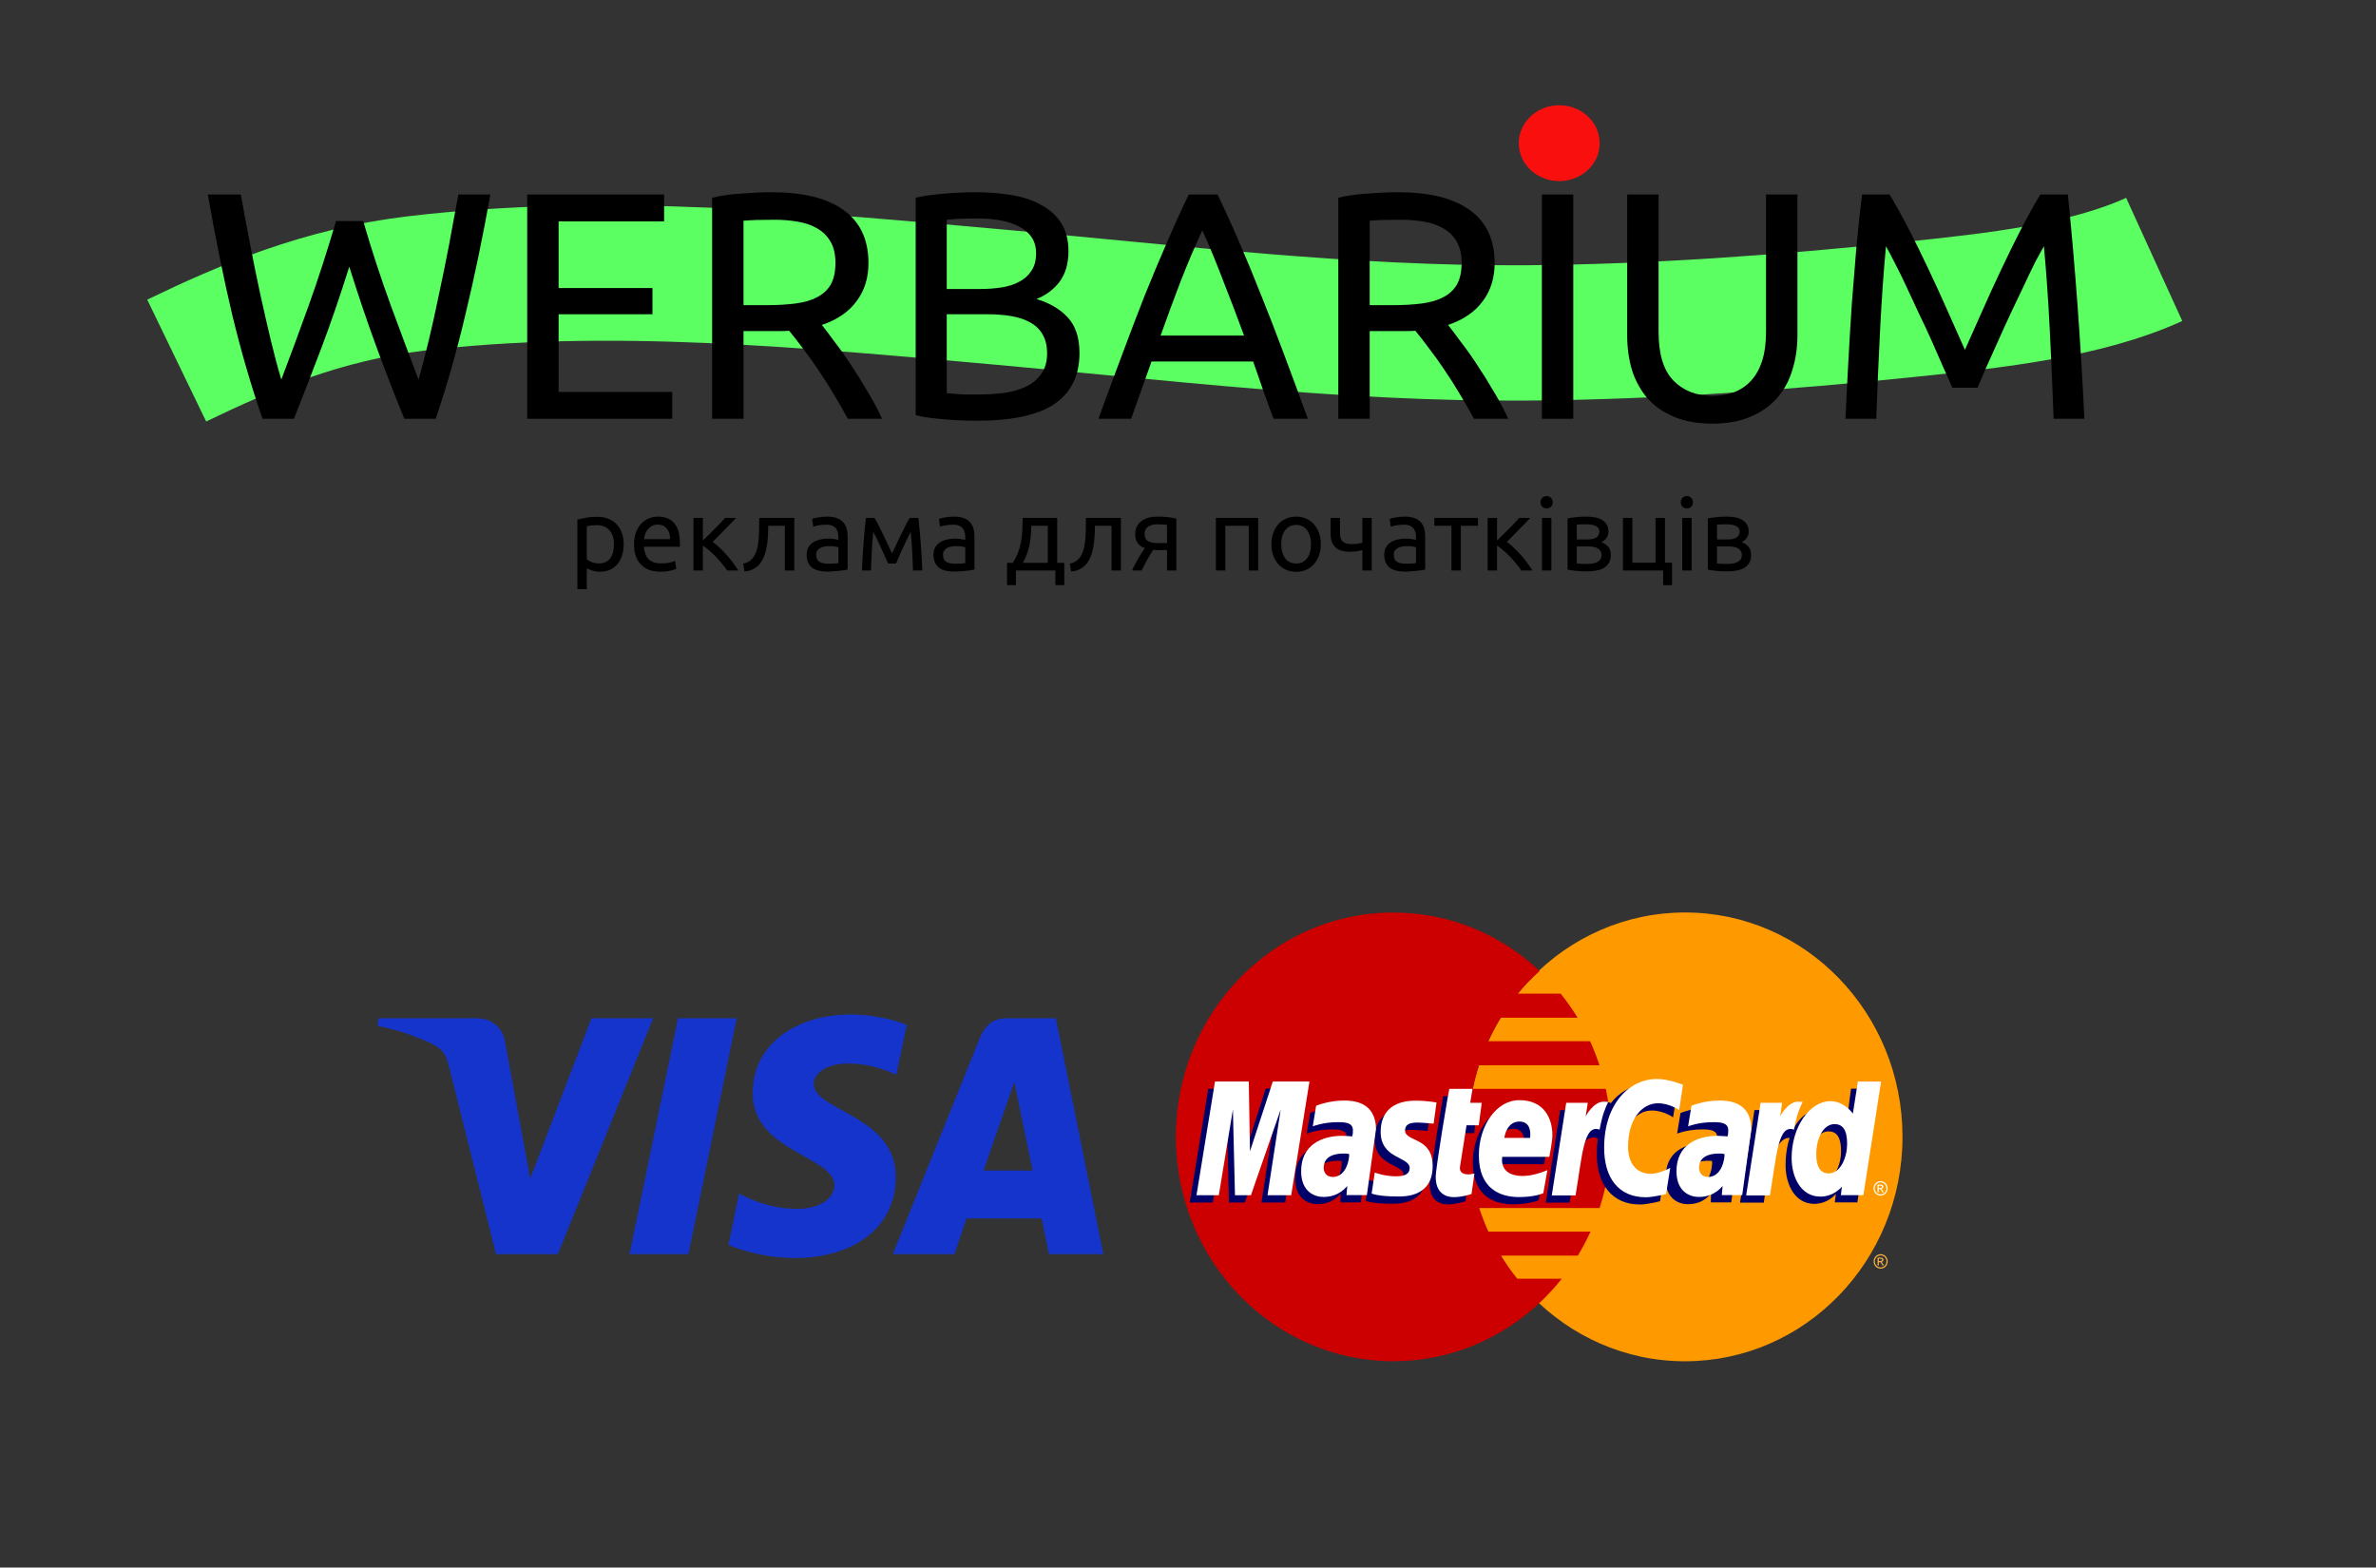 <?xml version="1.0" encoding="UTF-8"?> <svg xmlns="http://www.w3.org/2000/svg" width="632" height="417" viewBox="0 0 632 417" fill="none"><rect x="0" y="0" width="632" height="417" fill="#333333" stroke="none"/> <g clip-path="url(#clip0_120_78)"> <path d="M226.171 269.887C212.461 269.887 200.21 277.244 200.21 290.837C200.21 306.425 221.939 307.502 221.939 315.333C221.939 318.631 218.289 321.582 212.055 321.582C203.208 321.582 196.596 317.458 196.596 317.458L193.767 331.175C193.767 331.175 201.384 334.658 211.497 334.658C226.486 334.658 238.281 326.94 238.281 313.115C238.281 296.643 216.461 295.598 216.461 288.329C216.461 285.746 219.457 282.916 225.673 282.916C232.687 282.916 238.409 285.916 238.409 285.916L241.178 272.668C241.178 272.668 234.952 269.887 226.171 269.887V269.887ZM100.74 270.887L100.408 272.887C100.408 272.887 106.175 273.979 111.37 276.159C118.059 278.659 118.535 280.115 119.662 284.635L131.937 333.627H148.392L173.743 270.887H157.325L141.036 313.544L134.389 277.386C133.78 273.248 130.692 270.887 126.912 270.887H100.74V270.887ZM180.344 270.887L167.465 333.627H183.121L195.955 270.887H180.344V270.887ZM267.66 270.887C263.885 270.887 261.885 272.979 260.417 276.636L237.481 333.627H253.898L257.075 324.129H277.076L279.007 333.627H293.493L280.856 270.887H267.66V270.887ZM269.795 287.837L274.661 311.381H261.624L269.795 287.837V287.837Z" fill="#1434CB"></path> </g> <path d="M506.049 302.433C506.058 335.393 480.167 362.118 448.221 362.127C416.273 362.135 390.371 335.423 390.363 302.463C390.363 302.452 390.363 302.443 390.363 302.433C390.354 269.473 416.245 242.746 448.191 242.738C480.138 242.729 506.041 269.442 506.049 302.402C506.049 302.412 506.049 302.422 506.049 302.433Z" fill="#FF9900"></path> <path d="M370.241 242.753C338.484 242.961 312.771 269.618 312.771 302.432C312.771 335.375 338.684 362.111 370.614 362.111C385.6 362.111 399.259 356.219 409.538 346.562C409.537 346.562 409.536 346.56 409.534 346.559H409.546C411.651 344.58 413.614 342.445 415.418 340.168H403.567C401.985 338.196 400.547 336.141 399.255 334.021H419.693C420.936 331.969 422.062 329.838 423.061 327.63H395.88C394.954 325.581 394.15 323.486 393.463 321.36H425.481C427.411 315.412 428.458 309.047 428.458 302.432C428.458 298.046 427.997 293.769 427.125 289.652H391.765C392.203 287.533 392.756 285.44 393.415 283.383H425.445C424.729 281.193 423.897 279.06 422.951 276.993H395.877C396.854 274.84 397.96 272.746 399.196 270.724H419.62C418.261 268.49 416.756 266.355 415.13 264.333H403.743C405.504 262.196 407.442 260.182 409.546 258.305C399.267 248.646 385.603 242.753 370.614 242.753C370.489 242.753 370.366 242.752 370.241 242.753Z" fill="#CC0000"></path> <path d="M500.246 333.631C500.561 333.631 500.867 333.715 501.166 333.881C501.466 334.047 501.698 334.286 501.865 334.596C502.032 334.903 502.115 335.227 502.115 335.563C502.115 335.894 502.032 336.215 501.868 336.522C501.704 336.828 501.473 337.068 501.175 337.238C500.881 337.406 500.569 337.491 500.246 337.491C499.922 337.491 499.611 337.406 499.315 337.238C499.018 337.067 498.788 336.829 498.621 336.522C498.456 336.215 498.375 335.894 498.375 335.563C498.375 335.227 498.458 334.903 498.625 334.596C498.794 334.286 499.026 334.049 499.324 333.881C499.626 333.715 499.932 333.631 500.246 333.631ZM500.246 333.951C499.985 333.951 499.729 334.021 499.479 334.161C499.231 334.3 499.037 334.497 498.897 334.759C498.755 335.016 498.685 335.283 498.685 335.563C498.685 335.84 498.754 336.108 498.89 336.363C499.03 336.617 499.223 336.816 499.47 336.959C499.719 337.101 499.977 337.171 500.246 337.171C500.516 337.171 500.774 337.101 501.022 336.959C501.269 336.816 501.461 336.617 501.599 336.363C501.735 336.108 501.803 335.841 501.803 335.563C501.803 335.283 501.734 335.015 501.594 334.759C501.455 334.497 501.26 334.3 501.01 334.161C500.763 334.02 500.508 333.951 500.246 333.951ZM499.426 336.628V334.553H500.12C500.355 334.553 500.526 334.571 500.631 334.612C500.737 334.65 500.821 334.716 500.885 334.812C500.947 334.907 500.979 335.008 500.979 335.116C500.979 335.268 500.927 335.4 500.821 335.512C500.718 335.623 500.577 335.687 500.404 335.701C500.475 335.731 500.532 335.77 500.576 335.811C500.658 335.892 500.756 336.029 500.873 336.222L501.118 336.628H500.722L500.545 336.302C500.404 336.044 500.291 335.884 500.205 335.818C500.145 335.772 500.058 335.747 499.945 335.747H499.754V336.63H499.428L499.426 336.628ZM499.751 335.46H500.146C500.334 335.46 500.461 335.43 500.53 335.373C500.599 335.314 500.633 335.238 500.633 335.143C500.633 335.081 500.618 335.025 500.584 334.978C500.551 334.929 500.505 334.894 500.445 334.869C500.387 334.845 500.279 334.832 500.121 334.832H499.753V335.46" fill="#FCB340"></path> <path d="M389.809 319.554L390.579 314.152C390.158 314.152 389.539 314.34 388.992 314.34C386.848 314.34 386.581 313.158 386.749 312.295L388.862 301.43H392.121L392.792 295.299H389.721L390.346 291.584H383.921C383.785 291.724 380.286 312.478 380.286 315.007C380.286 318.748 382.322 320.413 385.193 320.387C387.44 320.368 389.191 319.726 389.809 319.554Z" fill="#000066"></path> <path d="M391.759 309.257C391.759 318.237 397.503 320.37 402.398 320.37C406.916 320.37 409.285 319.289 409.285 319.289L410.37 313.16C410.37 313.16 406.553 314.762 403.45 314.762C396.836 314.762 397.995 309.674 397.995 309.674L410.701 309.714C410.701 309.714 411.51 305.598 411.51 303.92C411.51 299.732 409.299 294.592 402.537 294.592C396.344 294.593 391.759 301.477 391.759 309.257ZM402.561 300.282C406.036 300.282 405.395 304.312 405.395 304.639H398.557C398.557 304.221 399.203 300.282 402.561 300.282Z" fill="#000066"></path> <path d="M441.559 319.552L442.662 312.625C442.662 312.625 439.638 314.189 437.565 314.189C433.196 314.189 431.443 310.747 431.443 307.048C431.443 299.547 435.202 295.42 439.386 295.42C442.525 295.42 445.043 297.237 445.043 297.237L446.049 290.507C446.049 290.507 443.076 288.291 439.875 288.279C430.25 288.24 424.742 295.154 424.742 307.108C424.742 315.03 428.82 320.422 436.17 320.422C438.248 320.422 441.559 319.552 441.559 319.552Z" fill="#000066"></path> <path d="M355.934 294.691C351.711 294.691 348.475 296.091 348.475 296.091L347.58 301.565C347.58 301.565 350.252 300.445 354.292 300.445C356.585 300.445 358.263 300.711 358.263 302.634C358.263 303.802 358.058 304.233 358.058 304.233C358.058 304.233 356.248 304.077 355.41 304.077C349.398 304.077 344.489 306.423 344.489 313.493C344.489 319.066 348.16 320.343 350.435 320.343C354.781 320.343 356.501 317.512 356.6 317.504L356.55 319.854C356.55 319.854 361.972 319.854 361.973 319.854L364.392 302.355C364.392 294.929 358.115 294.691 355.934 294.691ZM356.873 308.9C356.991 309.968 356.606 315.02 352.896 315.02C350.983 315.02 350.487 313.511 350.487 312.621C350.487 310.88 351.403 308.793 355.915 308.793C356.966 308.793 356.696 308.871 356.873 308.9Z" fill="#000066"></path> <path d="M370.156 320.214C371.543 320.214 379.473 320.578 379.473 312.136C379.473 304.241 372.133 305.802 372.133 302.629C372.133 301.052 373.33 300.555 375.517 300.555C376.385 300.555 379.726 300.84 379.726 300.84L380.502 295.229C380.502 295.23 378.34 294.73 374.82 294.73C370.264 294.73 365.639 296.606 365.639 303.027C365.639 310.302 373.35 309.571 373.35 312.636C373.35 314.682 371.196 314.85 369.535 314.85C366.662 314.85 364.076 313.832 364.067 313.881L363.245 319.435C363.394 319.482 364.99 320.214 370.156 320.214Z" fill="#000066"></path> <path d="M492.36 289.601L491.247 298.161C491.247 298.161 488.927 294.857 485.298 294.857C478.47 294.857 474.952 301.878 474.952 309.942C474.952 315.148 477.461 320.252 482.589 320.252C486.278 320.252 488.324 317.597 488.324 317.597L488.053 319.864H494.044L498.749 289.647L492.36 289.601ZM489.715 306.238C489.715 309.594 488.104 314.078 484.766 314.078C482.549 314.078 481.509 312.158 481.509 309.145C481.509 304.218 483.654 300.968 486.361 300.968C488.577 300.968 489.715 302.538 489.715 306.238Z" fill="#000066"></path> <path d="M322.588 319.889L326.337 297.076L326.888 319.889H331.13L339.046 297.076L335.54 319.889H341.845L346.7 289.632L336.684 289.553L330.726 308.078L330.563 289.632H321.384L316.459 319.889H322.588Z" fill="#000066"></path> <path d="M417.477 319.932C419.27 309.414 419.908 301.108 425.136 302.829C425.887 298.758 427.676 295.218 428.493 293.495C428.493 293.495 428.235 293.098 426.619 293.098C423.861 293.098 420.178 298.873 420.178 298.873L420.729 295.302H414.993L411.152 319.931H417.477V319.932Z" fill="#000066"></path> <path d="M454.459 294.691C450.234 294.691 446.997 296.091 446.997 296.091L446.103 301.565C446.103 301.565 448.777 300.445 452.814 300.445C455.109 300.445 456.786 300.711 456.786 302.634C456.786 303.802 456.581 304.233 456.581 304.233C456.581 304.233 454.772 304.077 453.934 304.077C447.921 304.077 443.013 306.423 443.013 313.493C443.013 319.066 446.683 320.343 448.958 320.343C453.303 320.343 455.024 317.512 455.123 317.504L455.072 319.854H460.496L462.915 302.355C462.916 294.929 456.638 294.691 454.459 294.691ZM455.396 308.9C455.514 309.968 455.128 315.02 451.419 315.02C449.505 315.02 449.009 313.511 449.009 312.621C449.009 310.88 449.924 308.793 454.437 308.793C455.489 308.793 455.22 308.871 455.396 308.9Z" fill="#000066"></path> <path d="M469.158 319.932C470.142 312.194 471.964 301.331 476.816 302.829C477.566 298.758 476.843 298.768 475.228 298.768C472.468 298.768 471.857 298.872 471.857 298.872L472.408 295.302H466.673L462.831 319.931H469.158V319.932Z" fill="#000066"></path> <path d="M391.414 317.627L392.185 312.226C391.764 312.226 391.145 312.412 390.598 312.412C388.455 312.412 388.218 311.236 388.355 310.366L390.087 299.346H393.345L394.131 293.371H391.059L391.685 289.656H385.526C385.39 289.796 381.89 310.551 381.89 313.079C381.89 316.82 383.927 318.487 386.798 318.46C389.046 318.44 390.797 317.798 391.414 317.627Z" fill="white"></path> <path d="M393.366 307.329C393.366 316.309 399.111 318.443 404.005 318.443C408.522 318.443 410.51 317.401 410.51 317.401L411.595 311.272C411.595 311.272 408.159 312.834 405.055 312.834C398.442 312.834 399.6 307.747 399.6 307.747H412.116C412.116 307.747 412.924 303.629 412.924 301.952C412.924 297.765 410.905 292.663 404.143 292.663C397.95 292.665 393.366 299.549 393.366 307.329ZM404.166 298.354C407.642 298.354 407.001 302.384 407.001 302.71H400.163C400.163 302.294 400.809 298.354 404.166 298.354Z" fill="white"></path> <path d="M443.166 317.624L444.268 310.697C444.268 310.697 441.246 312.26 439.172 312.26C434.803 312.26 433.051 308.818 433.051 305.121C433.051 297.619 436.81 293.493 440.995 293.493C444.133 293.493 446.651 295.31 446.651 295.31L447.657 288.58C447.657 288.58 443.922 287.021 440.72 287.021C433.61 287.021 426.694 293.384 426.694 305.336C426.694 313.26 430.429 318.495 437.778 318.495C439.856 318.495 443.166 317.624 443.166 317.624Z" fill="white"></path> <path d="M357.541 292.762C353.318 292.762 350.081 294.163 350.081 294.163L349.187 299.637C349.187 299.637 351.859 298.517 355.898 298.517C358.192 298.517 359.869 298.783 359.869 300.706C359.869 301.873 359.664 302.305 359.664 302.305C359.664 302.305 357.855 302.148 357.017 302.148C351.691 302.148 346.095 304.494 346.095 311.564C346.095 317.136 349.766 318.414 352.041 318.414C356.386 318.414 358.259 315.505 358.359 315.497L358.156 317.925H363.579L365.999 300.425C365.999 293.002 359.722 292.762 357.541 292.762ZM358.861 307.011C358.978 308.08 358.211 313.09 354.503 313.09C352.59 313.09 352.093 311.583 352.093 310.691C352.093 308.952 353.009 306.864 357.522 306.864C358.571 306.865 358.684 306.981 358.861 307.011Z" fill="white"></path> <path d="M371.762 318.286C373.15 318.286 381.08 318.65 381.08 310.207C381.08 302.314 373.739 303.873 373.739 300.702C373.739 299.123 374.936 298.626 377.123 298.626C377.991 298.626 381.332 298.911 381.332 298.911L382.108 293.301C382.108 293.301 379.946 292.802 376.426 292.802C371.87 292.802 367.245 294.678 367.245 301.098C367.245 308.373 374.957 307.643 374.957 310.708C374.957 312.753 372.802 312.92 371.142 312.92C368.269 312.92 365.682 311.903 365.673 311.951L364.852 317.505C365 317.552 366.596 318.286 371.762 318.286Z" fill="white"></path> <path d="M494.181 287.728L492.852 296.233C492.852 296.233 490.534 292.929 486.905 292.929C481.262 292.929 476.558 299.949 476.558 308.014C476.558 313.221 479.067 318.322 484.196 318.322C487.885 318.322 489.93 315.668 489.93 315.668L489.659 317.935H495.65L500.355 287.718L494.181 287.728ZM491.321 304.31C491.321 307.667 489.71 312.15 486.371 312.15C484.155 312.15 483.116 310.23 483.116 307.217C483.116 302.291 485.261 299.041 487.967 299.041C490.184 299.04 491.321 300.611 491.321 304.31Z" fill="white"></path> <path d="M324.194 317.961L327.943 295.148L328.494 317.961H332.737L340.653 295.148L337.146 317.961H343.451L348.307 287.703H338.557L332.485 306.268L332.169 287.703H323.182L318.256 317.961H324.194Z" fill="white"></path> <path d="M419.084 318.003C420.876 307.485 421.209 298.944 425.487 300.508C426.235 296.437 426.958 294.862 427.775 293.139C427.775 293.139 427.392 293.056 426.588 293.056C423.83 293.056 421.786 296.944 421.786 296.944L422.335 293.373H416.601L412.759 318.003H419.084V318.003Z" fill="white"></path> <path d="M457.377 292.762C453.154 292.762 449.916 294.163 449.916 294.163L449.023 299.637C449.023 299.637 451.695 298.517 455.734 298.517C458.028 298.517 459.704 298.783 459.704 300.706C459.704 301.873 459.5 302.305 459.5 302.305C459.5 302.305 457.691 302.148 456.852 302.148C451.527 302.148 445.931 304.494 445.931 311.564C445.931 317.136 449.602 318.414 451.877 318.414C456.222 318.414 458.095 315.505 458.194 315.497L457.992 317.925C457.992 317.925 463.413 317.925 463.415 317.925L465.834 300.425C465.835 293.002 459.557 292.762 457.377 292.762ZM458.698 307.011C458.815 308.08 458.048 313.09 454.338 313.09C452.426 313.09 451.929 311.583 451.929 310.691C451.929 308.952 452.845 306.864 457.358 306.864C458.407 306.865 458.519 306.981 458.698 307.011Z" fill="white"></path> <path d="M470.791 318.003C472.584 307.485 472.916 298.944 477.193 300.508C477.943 296.437 478.666 294.862 479.483 293.139C479.483 293.139 479.1 293.056 478.296 293.056C475.537 293.056 473.494 296.944 473.494 296.944L474.043 293.373H468.309L464.467 318.003H470.791V318.003Z" fill="white"></path> <path d="M500.221 314.203C500.534 314.203 500.842 314.286 501.139 314.454C501.439 314.617 501.672 314.857 501.839 315.167C502.007 315.476 502.089 315.797 502.089 316.133C502.089 316.465 502.007 316.786 501.842 317.092C501.678 317.399 501.447 317.639 501.15 317.808C500.854 317.977 500.543 318.061 500.221 318.061C499.896 318.061 499.585 317.977 499.288 317.808C498.991 317.638 498.762 317.399 498.597 317.092C498.43 316.786 498.348 316.465 498.348 316.133C498.348 315.797 498.431 315.476 498.599 315.167C498.768 314.857 499.001 314.618 499.3 314.454C499.601 314.286 499.909 314.203 500.221 314.203ZM500.221 314.521C499.96 314.521 499.704 314.591 499.454 314.731C499.204 314.869 499.01 315.068 498.87 315.328C498.73 315.584 498.66 315.853 498.66 316.132C498.66 316.411 498.728 316.677 498.864 316.932C499.003 317.186 499.196 317.385 499.446 317.529C499.693 317.669 499.951 317.74 500.221 317.74C500.49 317.74 500.75 317.669 500.997 317.529C501.244 317.385 501.437 317.186 501.574 316.932C501.712 316.675 501.779 316.411 501.779 316.132C501.779 315.853 501.709 315.584 501.57 315.328C501.43 315.068 501.237 314.869 500.986 314.731C500.738 314.591 500.484 314.521 500.221 314.521ZM499.402 317.199V315.122H500.095C500.33 315.122 500.503 315.142 500.607 315.181C500.713 315.218 500.796 315.285 500.861 315.381C500.924 315.477 500.956 315.577 500.956 315.685C500.956 315.837 500.902 315.969 500.797 316.081C500.693 316.193 500.554 316.258 500.381 316.27C500.45 316.301 500.507 316.338 500.552 316.38C500.632 316.462 500.731 316.599 500.849 316.791L501.095 317.198H500.697L500.52 316.871C500.379 316.613 500.266 316.453 500.18 316.388C500.121 316.34 500.034 316.316 499.92 316.316H499.73V317.199L499.402 317.199ZM499.727 316.03H500.122C500.31 316.03 500.438 316.001 500.505 315.943C500.574 315.887 500.61 315.809 500.61 315.713C500.61 315.652 500.594 315.596 500.561 315.55C500.528 315.5 500.481 315.464 500.422 315.439C500.362 315.416 500.256 315.404 500.097 315.404H499.728V316.03" fill="white"></path> <path d="M47 95.919C65.359 87.037 85.857 78.368 110.468 75.432C161.687 69.321 214.978 74.508 265.816 79.037C312.391 83.186 358.438 88.888 405.877 88.562C440.221 88.327 474.621 85.767 508.317 82.276C531.045 79.921 554.845 77.288 573 69.013" stroke="#5BFF62" stroke-width="36"></path> <path d="M425.509 38.09C425.509 43.662 420.69 48.179 414.747 48.179C408.803 48.179 403.984 43.662 403.984 38.09C403.984 32.517 408.803 28 414.747 28C420.69 28 425.509 32.517 425.509 38.09Z" fill="#FA0F0F"></path> <path d="M92.904 70.941C90.494 78.632 88.054 85.75 85.586 92.293C83.118 98.837 80.65 105.208 78.182 111.407H69.83C66.788 102.625 64.091 93.355 61.737 83.597C59.441 73.84 57.289 63.221 55.28 51.741H64.062C64.865 56.218 65.698 60.696 66.559 65.172C67.42 69.65 68.309 74.012 69.228 78.259C70.146 82.449 71.064 86.467 71.983 90.313C72.901 94.159 73.848 97.717 74.824 100.989C77.12 94.962 79.559 88.361 82.142 81.187C84.725 73.954 87.136 66.493 89.374 58.801H96.607C98.845 66.493 101.285 73.954 103.925 81.187C106.565 88.361 109.033 94.962 111.329 100.989C112.248 97.775 113.166 94.245 114.084 90.399C115.003 86.553 115.892 82.535 116.753 78.345C117.672 74.098 118.561 69.736 119.422 65.259C120.283 60.724 121.116 56.218 121.919 51.741H130.443C128.376 63.221 126.167 73.84 123.813 83.597C121.517 93.355 118.877 102.625 115.892 111.407H107.541C105.015 105.208 102.547 98.837 100.137 92.293C97.726 85.75 95.315 78.632 92.904 70.941Z" fill="black"></path> <path d="M140.233 111.407V51.741H176.652V58.887H148.584V76.623H173.553V83.597H148.584V104.261H178.805V111.407H140.233Z" fill="black"></path> <path d="M218.606 86.439C219.525 87.587 220.673 89.108 222.05 91.002C223.485 92.838 224.949 94.905 226.441 97.201C227.934 99.439 229.397 101.793 230.832 104.261C232.324 106.729 233.587 109.111 234.62 111.407H225.494C224.346 109.226 223.083 107.016 221.706 104.777C220.386 102.539 219.037 100.415 217.659 98.406C216.282 96.34 214.904 94.417 213.527 92.638C212.206 90.858 211.001 89.308 209.91 87.988C209.164 88.046 208.389 88.074 207.586 88.074C206.84 88.074 206.065 88.074 205.261 88.074H197.771V111.407H189.419V52.602C191.773 52.028 194.384 51.655 197.254 51.483C200.182 51.254 202.851 51.139 205.261 51.139C213.641 51.139 220.013 52.717 224.375 55.874C228.794 59.031 231.004 63.738 231.004 69.994C231.004 73.954 229.942 77.341 227.819 80.153C225.752 82.966 222.682 85.061 218.606 86.439ZM205.95 58.457C202.391 58.457 199.665 58.543 197.771 58.715V81.187H203.711C206.581 81.187 209.164 81.043 211.46 80.756C213.756 80.469 215.679 79.924 217.229 79.12C218.836 78.317 220.07 77.197 220.931 75.763C221.792 74.27 222.222 72.319 222.222 69.908C222.222 67.669 221.792 65.804 220.931 64.311C220.07 62.819 218.893 61.642 217.401 60.782C215.966 59.921 214.244 59.318 212.235 58.974C210.284 58.629 208.189 58.457 205.95 58.457Z" fill="black"></path> <path d="M259.667 111.923C258.461 111.923 257.141 111.895 255.706 111.837C254.329 111.78 252.922 111.694 251.487 111.579C250.11 111.464 248.732 111.321 247.355 111.148C245.977 110.976 244.714 110.747 243.566 110.46V52.602C244.714 52.315 245.977 52.086 247.355 51.913C248.732 51.741 250.11 51.598 251.487 51.483C252.922 51.368 254.329 51.282 255.706 51.225C257.084 51.167 258.375 51.139 259.58 51.139C263.024 51.139 266.239 51.397 269.223 51.913C272.265 52.43 274.877 53.32 277.058 54.583C279.297 55.788 281.047 57.395 282.31 59.404C283.573 61.413 284.204 63.881 284.204 66.808C284.204 70.08 283.429 72.778 281.88 74.901C280.33 76.968 278.264 78.518 275.681 79.551C279.182 80.584 281.966 82.22 284.032 84.458C286.098 86.697 287.132 89.854 287.132 93.929C287.132 99.898 284.922 104.404 280.502 107.446C276.14 110.431 269.195 111.923 259.667 111.923ZM251.832 83.597V104.605C252.463 104.662 253.209 104.72 254.07 104.777C254.816 104.835 255.677 104.892 256.653 104.949C257.686 104.949 258.863 104.949 260.183 104.949C262.651 104.949 264.976 104.806 267.157 104.519C269.396 104.175 271.347 103.601 273.012 102.797C274.676 101.993 275.996 100.874 276.972 99.439C278.005 98.004 278.522 96.196 278.522 94.015C278.522 92.064 278.149 90.428 277.403 89.108C276.656 87.73 275.566 86.639 274.131 85.836C272.753 85.032 271.089 84.458 269.137 84.114C267.186 83.769 265.005 83.597 262.594 83.597H251.832ZM251.832 76.882H260.614C262.68 76.882 264.632 76.738 266.468 76.451C268.305 76.164 269.883 75.648 271.204 74.901C272.581 74.155 273.643 73.18 274.389 71.974C275.193 70.769 275.595 69.248 275.595 67.411C275.595 65.689 275.193 64.254 274.389 63.106C273.586 61.901 272.466 60.954 271.031 60.265C269.654 59.519 268.018 58.974 266.124 58.629C264.23 58.285 262.221 58.112 260.097 58.112C257.973 58.112 256.309 58.141 255.103 58.199C253.898 58.256 252.808 58.342 251.832 58.457V76.882Z" fill="black"></path> <path d="M338.754 111.407C337.778 108.824 336.859 106.298 335.998 103.83C335.138 101.305 334.248 98.75 333.329 96.168H306.295L300.871 111.407H292.175C294.471 105.093 296.623 99.267 298.632 93.929C300.641 88.534 302.593 83.425 304.487 78.604C306.438 73.782 308.361 69.19 310.255 64.828C312.15 60.408 314.13 56.046 316.196 51.741H323.859C325.925 56.046 327.905 60.408 329.799 64.828C331.694 69.19 333.588 73.782 335.482 78.604C337.433 83.425 339.414 88.534 341.423 93.929C343.432 99.267 345.584 105.093 347.88 111.407H338.754ZM330.919 89.28C329.082 84.286 327.245 79.465 325.409 74.815C323.629 70.109 321.764 65.603 319.812 61.298C317.803 65.603 315.88 70.109 314.044 74.815C312.264 79.465 310.485 84.286 308.706 89.28H330.919Z" fill="black"></path> <path d="M385.167 86.439C386.086 87.587 387.234 89.108 388.611 91.002C390.046 92.838 391.51 94.905 393.002 97.201C394.495 99.439 395.958 101.793 397.393 104.261C398.886 106.729 400.148 109.111 401.181 111.407H392.055C390.907 109.226 389.644 107.016 388.267 104.777C386.947 102.539 385.598 100.415 384.22 98.406C382.843 96.34 381.465 94.417 380.088 92.638C378.767 90.858 377.562 89.308 376.472 87.988C375.725 88.046 374.951 88.074 374.147 88.074C373.401 88.074 372.626 88.074 371.822 88.074H364.332V111.407H355.98V52.602C358.334 52.028 360.945 51.655 363.815 51.483C366.743 51.254 369.412 51.139 371.822 51.139C380.202 51.139 386.574 52.717 390.936 55.874C395.356 59.031 397.565 63.738 397.565 69.994C397.565 73.954 396.504 77.341 394.38 80.153C392.313 82.966 389.243 85.061 385.167 86.439ZM372.511 58.457C368.952 58.457 366.226 58.543 364.332 58.715V81.187H370.273C373.142 81.187 375.725 81.043 378.021 80.756C380.317 80.469 382.24 79.924 383.79 79.12C385.397 78.317 386.631 77.197 387.492 75.763C388.353 74.27 388.783 72.319 388.783 69.908C388.783 67.669 388.353 65.804 387.492 64.311C386.631 62.819 385.454 61.642 383.962 60.782C382.527 59.921 380.805 59.318 378.796 58.974C376.845 58.629 374.75 58.457 372.511 58.457Z" fill="black"></path> <path d="M410.127 51.741H418.479V111.407H410.127V51.741Z" fill="black"></path> <path d="M455.462 112.698C451.559 112.698 448.173 112.095 445.303 110.89C442.433 109.685 440.08 108.049 438.243 105.983C436.406 103.859 435.029 101.362 434.11 98.492C433.249 95.622 432.819 92.523 432.819 89.194V51.741H441.17V88.247C441.17 94.216 442.49 98.549 445.131 101.247C447.771 103.945 451.215 105.294 455.462 105.294C457.586 105.294 459.509 104.978 461.231 104.347C463.01 103.658 464.531 102.625 465.794 101.247C467.057 99.87 468.033 98.119 468.721 95.995C469.41 93.814 469.754 91.231 469.754 88.247V51.741H478.106V89.194C478.106 92.523 477.647 95.622 476.728 98.492C475.867 101.362 474.49 103.859 472.596 105.983C470.759 108.049 468.406 109.685 465.536 110.89C462.723 112.095 459.365 112.698 455.462 112.698Z" fill="black"></path> <path d="M519.301 103.141C518.727 101.764 517.953 100.013 516.977 97.889C516.058 95.766 515.054 93.47 513.963 91.002C512.873 88.534 511.696 86.008 510.433 83.425C509.228 80.785 508.08 78.317 506.99 76.021C505.899 73.667 504.866 71.572 503.89 69.736C502.972 67.899 502.225 66.493 501.651 65.517C501.02 72.29 500.504 79.637 500.102 87.558C499.7 95.421 499.356 103.371 499.069 111.407H490.889C491.119 106.241 491.377 101.046 491.664 95.823C491.951 90.543 492.267 85.377 492.611 80.326C493.013 75.217 493.415 70.252 493.817 65.431C494.276 60.609 494.764 56.046 495.28 51.741H502.599C504.148 54.267 505.813 57.252 507.592 60.696C509.372 64.139 511.151 67.755 512.93 71.544C514.71 75.275 516.432 79.034 518.096 82.822C519.761 86.553 521.282 89.969 522.659 93.068C524.037 89.969 525.558 86.553 527.222 82.822C528.887 79.034 530.609 75.275 532.388 71.544C534.168 67.755 535.947 64.139 537.726 60.696C539.506 57.252 541.17 54.267 542.72 51.741H550.038C551.99 70.97 553.453 90.858 554.429 111.407H546.25C545.963 103.371 545.618 95.421 545.217 87.558C544.815 79.637 544.298 72.29 543.667 65.517C543.093 66.493 542.318 67.899 541.342 69.736C540.424 71.572 539.419 73.667 538.329 76.021C537.238 78.317 536.062 80.785 534.799 83.425C533.594 86.008 532.446 88.534 531.355 91.002C530.264 93.47 529.231 95.766 528.256 97.889C527.337 100.013 526.591 101.764 526.017 103.141H519.301Z" fill="black"></path> <path d="M163.294 144.796C163.294 143.164 162.89 141.908 162.083 141.03C161.276 140.151 160.2 139.711 158.854 139.711C158.101 139.711 157.509 139.738 157.079 139.792C156.666 139.846 156.334 139.908 156.083 139.98V148.805C156.388 149.056 156.828 149.298 157.402 149.532C157.976 149.765 158.603 149.881 159.285 149.881C160.002 149.881 160.612 149.756 161.114 149.505C161.635 149.236 162.056 148.877 162.379 148.428C162.702 147.962 162.935 147.424 163.079 146.814C163.222 146.186 163.294 145.514 163.294 144.796ZM165.904 144.796C165.904 145.855 165.76 146.832 165.473 147.729C165.204 148.626 164.801 149.397 164.262 150.043C163.724 150.689 163.061 151.191 162.271 151.55C161.5 151.908 160.612 152.088 159.608 152.088C158.801 152.088 158.083 151.98 157.455 151.765C156.845 151.55 156.388 151.343 156.083 151.146V156.742H153.581V138.204C154.173 138.061 154.908 137.908 155.787 137.747C156.684 137.568 157.715 137.478 158.881 137.478C159.958 137.478 160.926 137.648 161.787 137.989C162.648 138.33 163.383 138.814 163.993 139.442C164.603 140.07 165.07 140.841 165.392 141.756C165.733 142.653 165.904 143.666 165.904 144.796Z" fill="black"></path> <path d="M168.644 144.796C168.644 143.559 168.824 142.482 169.183 141.568C169.541 140.635 170.017 139.864 170.608 139.254C171.2 138.644 171.882 138.187 172.653 137.882C173.425 137.577 174.214 137.424 175.021 137.424C176.904 137.424 178.348 138.016 179.353 139.2C180.357 140.366 180.859 142.151 180.859 144.554C180.859 144.662 180.859 144.805 180.859 144.985C180.859 145.146 180.85 145.298 180.833 145.442H171.254C171.362 146.895 171.783 147.998 172.519 148.751C173.254 149.505 174.402 149.881 175.963 149.881C176.842 149.881 177.577 149.81 178.169 149.666C178.779 149.505 179.236 149.352 179.541 149.209L179.891 151.307C179.586 151.469 179.048 151.639 178.277 151.819C177.523 151.998 176.662 152.088 175.694 152.088C174.474 152.088 173.416 151.908 172.519 151.55C171.64 151.173 170.913 150.662 170.339 150.016C169.765 149.37 169.335 148.608 169.048 147.729C168.779 146.832 168.644 145.855 168.644 144.796ZM178.25 143.424C178.268 142.294 177.981 141.37 177.389 140.653C176.815 139.917 176.016 139.55 174.994 139.55C174.42 139.55 173.909 139.666 173.46 139.899C173.03 140.115 172.662 140.402 172.357 140.76C172.052 141.119 171.81 141.532 171.631 141.998C171.469 142.464 171.362 142.94 171.308 143.424H178.25Z" fill="black"></path> <path d="M189.566 144.151C190.122 144.545 190.723 145.047 191.369 145.657C192.014 146.249 192.642 146.895 193.252 147.594C193.88 148.294 194.463 149.011 195.001 149.747C195.539 150.464 195.996 151.137 196.373 151.765H193.413C193.019 151.155 192.552 150.536 192.014 149.908C191.494 149.263 190.947 148.644 190.373 148.052C189.799 147.46 189.216 146.913 188.624 146.411C188.032 145.908 187.476 145.487 186.956 145.146V151.765H184.454V137.774H186.956V143.774C187.387 143.361 187.88 142.886 188.436 142.348C188.992 141.792 189.548 141.236 190.104 140.68C190.678 140.106 191.207 139.568 191.691 139.065C192.176 138.545 192.57 138.115 192.875 137.774H195.781C195.386 138.204 194.92 138.698 194.382 139.254C193.862 139.792 193.315 140.348 192.741 140.922C192.185 141.496 191.629 142.07 191.073 142.644C190.517 143.2 190.014 143.702 189.566 144.151Z" fill="black"></path> <path d="M204.353 139.873C204.353 140.465 204.335 141.101 204.299 141.783C204.281 142.447 204.236 143.119 204.165 143.801C204.093 144.464 203.994 145.128 203.869 145.792C203.743 146.437 203.582 147.047 203.384 147.621C203.187 148.195 202.936 148.733 202.631 149.236C202.344 149.738 201.985 150.186 201.555 150.581C201.124 150.958 200.622 151.28 200.048 151.55C199.474 151.801 198.801 151.962 198.03 152.034L197.68 149.935C198.559 149.756 199.25 149.424 199.752 148.94C200.272 148.455 200.685 147.863 200.99 147.164C201.259 146.554 201.456 145.864 201.582 145.092C201.707 144.321 201.797 143.523 201.851 142.698C201.904 141.855 201.931 141.012 201.931 140.169C201.949 139.326 201.958 138.527 201.958 137.774H211.268V151.765H208.765V139.873H204.353Z" fill="black"></path> <path d="M220.299 149.962C220.89 149.962 221.411 149.953 221.859 149.935C222.325 149.899 222.711 149.846 223.016 149.774V145.603C222.837 145.514 222.541 145.442 222.128 145.388C221.733 145.316 221.249 145.281 220.675 145.281C220.299 145.281 219.895 145.307 219.464 145.361C219.052 145.415 218.666 145.532 218.308 145.711C217.967 145.872 217.68 146.106 217.447 146.411C217.213 146.698 217.097 147.083 217.097 147.568C217.097 148.464 217.384 149.092 217.958 149.451C218.532 149.792 219.312 149.962 220.299 149.962ZM220.083 137.424C221.088 137.424 221.931 137.559 222.612 137.828C223.312 138.079 223.868 138.447 224.281 138.931C224.711 139.397 225.016 139.962 225.195 140.626C225.375 141.272 225.464 141.989 225.464 142.778V151.523C225.249 151.558 224.944 151.612 224.55 151.684C224.173 151.738 223.742 151.792 223.258 151.845C222.774 151.899 222.245 151.944 221.671 151.98C221.115 152.034 220.559 152.061 220.003 152.061C219.213 152.061 218.487 151.98 217.823 151.819C217.16 151.657 216.586 151.406 216.101 151.065C215.617 150.706 215.24 150.24 214.971 149.666C214.702 149.092 214.568 148.402 214.568 147.594C214.568 146.823 214.72 146.159 215.025 145.603C215.348 145.047 215.778 144.599 216.317 144.258C216.855 143.917 217.482 143.666 218.2 143.505C218.917 143.343 219.671 143.263 220.46 143.263C220.711 143.263 220.971 143.281 221.24 143.316C221.509 143.334 221.76 143.37 221.994 143.424C222.245 143.46 222.46 143.496 222.639 143.532C222.819 143.568 222.944 143.594 223.016 143.612V142.913C223.016 142.5 222.971 142.097 222.881 141.702C222.792 141.29 222.63 140.931 222.397 140.626C222.164 140.303 221.841 140.052 221.429 139.873C221.034 139.675 220.514 139.577 219.868 139.577C219.043 139.577 218.316 139.639 217.689 139.765C217.079 139.873 216.621 139.989 216.317 140.115L216.021 138.043C216.343 137.9 216.882 137.765 217.635 137.639C218.388 137.496 219.204 137.424 220.083 137.424Z" fill="black"></path> <path d="M232.284 141.46C232.104 143.236 231.97 145.012 231.88 146.787C231.791 148.545 231.719 150.204 231.665 151.765H229.27C229.306 150.671 229.36 149.532 229.432 148.348C229.504 147.146 229.584 145.944 229.674 144.742C229.764 143.523 229.862 142.33 229.97 141.164C230.078 139.98 230.194 138.85 230.32 137.774H232.607C233.181 138.707 233.853 139.989 234.625 141.621C235.396 143.236 236.284 145.101 237.288 147.218C238.293 145.101 239.181 143.236 239.952 141.621C240.723 139.989 241.396 138.707 241.97 137.774H244.284C244.409 138.85 244.526 139.98 244.633 141.164C244.741 142.33 244.84 143.523 244.929 144.742C245.019 145.944 245.1 147.146 245.171 148.348C245.243 149.532 245.297 150.671 245.333 151.765H242.858C242.804 150.204 242.732 148.545 242.642 146.787C242.553 145.012 242.418 143.236 242.239 141.46C241.952 142.016 241.62 142.689 241.243 143.478C240.867 144.249 240.49 145.038 240.113 145.846C239.755 146.653 239.414 147.424 239.091 148.159C238.768 148.895 238.517 149.478 238.338 149.908H236.239C236.042 149.46 235.773 148.868 235.432 148.133C235.109 147.397 234.759 146.626 234.382 145.819C234.024 144.994 233.656 144.195 233.279 143.424C232.903 142.635 232.571 141.98 232.284 141.46Z" fill="black"></path> <path d="M254.035 149.962C254.627 149.962 255.147 149.953 255.596 149.935C256.062 149.899 256.448 149.846 256.753 149.774V145.603C256.573 145.514 256.277 145.442 255.865 145.388C255.47 145.316 254.986 145.281 254.412 145.281C254.035 145.281 253.632 145.307 253.201 145.361C252.789 145.415 252.403 145.532 252.044 145.711C251.704 145.872 251.417 146.106 251.183 146.411C250.95 146.698 250.834 147.083 250.834 147.568C250.834 148.464 251.121 149.092 251.695 149.451C252.269 149.792 253.049 149.962 254.035 149.962ZM253.82 137.424C254.825 137.424 255.668 137.559 256.349 137.828C257.049 138.079 257.605 138.447 258.017 138.931C258.448 139.397 258.753 139.962 258.932 140.626C259.111 141.272 259.201 141.989 259.201 142.778V151.523C258.986 151.558 258.681 151.612 258.286 151.684C257.91 151.738 257.479 151.792 256.995 151.845C256.511 151.899 255.981 151.944 255.408 151.98C254.851 152.034 254.295 152.061 253.739 152.061C252.95 152.061 252.224 151.98 251.56 151.819C250.896 151.657 250.322 151.406 249.838 151.065C249.354 150.706 248.977 150.24 248.708 149.666C248.439 149.092 248.304 148.402 248.304 147.594C248.304 146.823 248.457 146.159 248.762 145.603C249.085 145.047 249.515 144.599 250.053 144.258C250.591 143.917 251.219 143.666 251.937 143.505C252.654 143.343 253.408 143.263 254.197 143.263C254.448 143.263 254.708 143.281 254.977 143.316C255.246 143.334 255.497 143.37 255.73 143.424C255.981 143.46 256.197 143.496 256.376 143.532C256.555 143.568 256.681 143.594 256.753 143.612V142.913C256.753 142.5 256.708 142.097 256.618 141.702C256.529 141.29 256.367 140.931 256.134 140.626C255.901 140.303 255.578 140.052 255.165 139.873C254.771 139.675 254.251 139.577 253.605 139.577C252.78 139.577 252.053 139.639 251.426 139.765C250.816 139.873 250.358 139.989 250.053 140.115L249.757 138.043C250.08 137.9 250.618 137.765 251.372 137.639C252.125 137.496 252.941 137.424 253.82 137.424Z" fill="black"></path> <path d="M267.862 149.72H269.369C269.961 148.859 270.427 147.971 270.768 147.056C271.127 146.142 271.396 145.2 271.575 144.231C271.754 143.245 271.871 142.222 271.925 141.164C271.979 140.088 272.015 138.958 272.033 137.774H281.207V149.72H283.091V155.666H280.723V151.765H270.23V155.666H267.862V149.72ZM278.705 149.72V139.873H274.319C274.302 140.716 274.257 141.568 274.185 142.429C274.113 143.272 273.997 144.115 273.835 144.958C273.674 145.783 273.441 146.599 273.136 147.406C272.849 148.195 272.481 148.967 272.033 149.72H278.705Z" fill="black"></path> <path d="M291.244 139.873C291.244 140.465 291.226 141.101 291.19 141.783C291.172 142.447 291.127 143.119 291.055 143.801C290.983 144.464 290.885 145.128 290.759 145.792C290.634 146.437 290.472 147.047 290.275 147.621C290.078 148.195 289.827 148.733 289.522 149.236C289.235 149.738 288.876 150.186 288.445 150.581C288.015 150.958 287.513 151.28 286.939 151.55C286.365 151.801 285.692 151.962 284.921 152.034L284.571 149.935C285.45 149.756 286.141 149.424 286.643 148.94C287.163 148.455 287.575 147.863 287.88 147.164C288.149 146.554 288.347 145.864 288.472 145.092C288.598 144.321 288.688 143.523 288.741 142.698C288.795 141.855 288.822 141.012 288.822 140.169C288.84 139.326 288.849 138.527 288.849 137.774H298.158V151.765H295.656V139.873H291.244Z" fill="black"></path> <path d="M308.239 146.33C307.969 146.33 307.709 146.33 307.458 146.33C307.207 146.312 306.965 146.294 306.732 146.276C306.158 147.137 305.602 148.061 305.064 149.047C304.544 150.016 304.077 150.922 303.665 151.765H301.135C301.351 151.245 301.602 150.715 301.889 150.177C302.176 149.621 302.463 149.083 302.75 148.563C303.055 148.043 303.36 147.55 303.665 147.083C303.97 146.617 304.257 146.195 304.526 145.819C304.023 145.639 303.611 145.424 303.288 145.173C302.965 144.904 302.705 144.608 302.508 144.285C302.31 143.962 302.167 143.621 302.077 143.263C302.005 142.886 301.97 142.509 301.97 142.133C301.97 141.343 302.113 140.653 302.4 140.061C302.705 139.469 303.118 138.985 303.638 138.608C304.158 138.213 304.768 137.917 305.467 137.72C306.185 137.523 306.965 137.424 307.808 137.424C308.992 137.424 309.996 137.478 310.821 137.586C311.647 137.693 312.337 137.819 312.893 137.962V151.765H310.418V146.33H308.239ZM310.418 139.63C310.221 139.595 309.889 139.559 309.422 139.523C308.974 139.487 308.454 139.469 307.862 139.469C306.839 139.469 306.014 139.684 305.387 140.115C304.759 140.527 304.445 141.191 304.445 142.106C304.445 143.003 304.768 143.621 305.413 143.962C306.059 144.303 306.893 144.473 307.916 144.473H310.418V139.63Z" fill="black"></path> <path d="M334.668 151.765H332.165V139.873H325.923V151.765H323.421V137.774H334.668V151.765Z" fill="black"></path> <path d="M351.325 144.769C351.325 145.881 351.164 146.886 350.841 147.783C350.518 148.68 350.061 149.451 349.469 150.097C348.895 150.742 348.204 151.245 347.397 151.603C346.59 151.944 345.711 152.115 344.76 152.115C343.81 152.115 342.931 151.944 342.124 151.603C341.317 151.245 340.617 150.742 340.025 150.097C339.451 149.451 339.003 148.68 338.68 147.783C338.357 146.886 338.196 145.881 338.196 144.769C338.196 143.675 338.357 142.68 338.68 141.783C339.003 140.868 339.451 140.088 340.025 139.442C340.617 138.796 341.317 138.303 342.124 137.962C342.931 137.604 343.81 137.424 344.76 137.424C345.711 137.424 346.59 137.604 347.397 137.962C348.204 138.303 348.895 138.796 349.469 139.442C350.061 140.088 350.518 140.868 350.841 141.783C351.164 142.68 351.325 143.675 351.325 144.769ZM348.716 144.769C348.716 143.191 348.357 141.944 347.639 141.03C346.94 140.097 345.98 139.63 344.76 139.63C343.541 139.63 342.572 140.097 341.855 141.03C341.155 141.944 340.805 143.191 340.805 144.769C340.805 146.348 341.155 147.603 341.855 148.536C342.572 149.451 343.541 149.908 344.76 149.908C345.98 149.908 346.94 149.451 347.639 148.536C348.357 147.603 348.716 146.348 348.716 144.769Z" fill="black"></path> <path d="M356.433 137.774V141.89C356.433 142.949 356.702 143.693 357.24 144.124C357.778 144.536 358.514 144.742 359.447 144.742C360.128 144.742 360.693 144.707 361.142 144.635C361.608 144.563 362.021 144.482 362.379 144.393V137.774H364.881V151.765H362.379V146.33C362.236 146.366 362.047 146.411 361.814 146.464C361.581 146.518 361.312 146.572 361.007 146.626C360.72 146.662 360.415 146.698 360.092 146.733C359.769 146.769 359.456 146.787 359.151 146.787C358.379 146.787 357.671 146.707 357.025 146.545C356.397 146.384 355.85 146.115 355.384 145.738C354.935 145.361 354.577 144.868 354.308 144.258C354.057 143.63 353.931 142.85 353.931 141.917V137.774H356.433Z" fill="black"></path> <path d="M373.927 149.962C374.519 149.962 375.039 149.953 375.488 149.935C375.954 149.899 376.34 149.846 376.645 149.774V145.603C376.465 145.514 376.169 145.442 375.757 145.388C375.362 145.316 374.878 145.281 374.304 145.281C373.927 145.281 373.524 145.307 373.093 145.361C372.681 145.415 372.295 145.532 371.936 145.711C371.595 145.872 371.308 146.106 371.075 146.411C370.842 146.698 370.725 147.083 370.725 147.568C370.725 148.464 371.012 149.092 371.586 149.451C372.16 149.792 372.941 149.962 373.927 149.962ZM373.712 137.424C374.716 137.424 375.559 137.559 376.241 137.828C376.941 138.079 377.497 138.447 377.909 138.931C378.34 139.397 378.645 139.962 378.824 140.626C379.003 141.272 379.093 141.989 379.093 142.778V151.523C378.878 151.558 378.573 151.612 378.178 151.684C377.802 151.738 377.371 151.792 376.887 151.845C376.402 151.899 375.873 151.944 375.299 151.98C374.743 152.034 374.187 152.061 373.631 152.061C372.842 152.061 372.116 151.98 371.452 151.819C370.788 151.657 370.214 151.406 369.73 151.065C369.246 150.706 368.869 150.24 368.6 149.666C368.331 149.092 368.196 148.402 368.196 147.594C368.196 146.823 368.349 146.159 368.654 145.603C368.977 145.047 369.407 144.599 369.945 144.258C370.483 143.917 371.111 143.666 371.829 143.505C372.546 143.343 373.299 143.263 374.089 143.263C374.34 143.263 374.6 143.281 374.869 143.316C375.138 143.334 375.389 143.37 375.622 143.424C375.873 143.46 376.089 143.496 376.268 143.532C376.447 143.568 376.573 143.594 376.645 143.612V142.913C376.645 142.5 376.6 142.097 376.51 141.702C376.42 141.29 376.259 140.931 376.026 140.626C375.793 140.303 375.47 140.052 375.057 139.873C374.663 139.675 374.142 139.577 373.497 139.577C372.672 139.577 371.945 139.639 371.317 139.765C370.707 139.873 370.25 139.989 369.945 140.115L369.649 138.043C369.972 137.9 370.51 137.765 371.264 137.639C372.017 137.496 372.833 137.424 373.712 137.424Z" fill="black"></path> <path d="M393.123 137.774V139.873H388.576V151.765H386.074V139.873H381.527V137.774H393.123Z" fill="black"></path> <path d="M400.815 144.151C401.371 144.545 401.972 145.047 402.618 145.657C403.263 146.249 403.891 146.895 404.501 147.594C405.129 148.294 405.712 149.011 406.25 149.747C406.788 150.464 407.245 151.137 407.622 151.765H404.663C404.268 151.155 403.802 150.536 403.263 149.908C402.743 149.263 402.196 148.644 401.622 148.052C401.048 147.46 400.465 146.913 399.873 146.411C399.281 145.908 398.725 145.487 398.205 145.146V151.765H395.703V137.774H398.205V143.774C398.636 143.361 399.129 142.886 399.685 142.348C400.241 141.792 400.797 141.236 401.353 140.68C401.927 140.106 402.456 139.568 402.941 139.065C403.425 138.545 403.82 138.115 404.124 137.774H407.03C406.636 138.204 406.169 138.698 405.631 139.254C405.111 139.792 404.564 140.348 403.99 140.922C403.434 141.496 402.878 142.07 402.322 142.644C401.766 143.2 401.264 143.702 400.815 144.151Z" fill="black"></path> <path d="M412.656 151.765H410.154V137.774H412.656V151.765ZM411.392 135.245C410.943 135.245 410.558 135.101 410.235 134.814C409.93 134.509 409.778 134.106 409.778 133.604C409.778 133.101 409.93 132.707 410.235 132.42C410.558 132.115 410.943 131.962 411.392 131.962C411.84 131.962 412.217 132.115 412.522 132.42C412.845 132.707 413.006 133.101 413.006 133.604C413.006 134.106 412.845 134.509 412.522 134.814C412.217 135.101 411.84 135.245 411.392 135.245Z" fill="black"></path> <path d="M419.408 149.881C419.515 149.899 419.668 149.917 419.865 149.935C420.062 149.953 420.287 149.971 420.538 149.989C420.789 149.989 421.049 149.998 421.318 150.016C421.605 150.016 421.874 150.016 422.125 150.016C422.645 150.016 423.139 149.98 423.605 149.908C424.089 149.837 424.502 149.711 424.843 149.532C425.201 149.352 425.479 149.119 425.677 148.832C425.892 148.527 426 148.142 426 147.675C426 147.227 425.901 146.859 425.704 146.572C425.524 146.267 425.273 146.025 424.95 145.846C424.627 145.666 424.242 145.541 423.793 145.469C423.363 145.397 422.896 145.361 422.394 145.361H419.408V149.881ZM422.071 143.505C422.556 143.505 422.995 143.478 423.39 143.424C423.802 143.352 424.152 143.236 424.439 143.074C424.744 142.913 424.977 142.698 425.139 142.429C425.318 142.16 425.408 141.819 425.408 141.406C425.408 140.976 425.3 140.635 425.085 140.384C424.87 140.133 424.583 139.944 424.224 139.819C423.883 139.675 423.488 139.586 423.04 139.55C422.609 139.496 422.17 139.469 421.722 139.469C421.309 139.469 420.888 139.478 420.457 139.496C420.045 139.514 419.695 139.532 419.408 139.55V143.505H422.071ZM422.018 152.007C420.959 152.007 419.982 151.953 419.085 151.845C418.188 151.756 417.48 151.648 416.959 151.523V137.908C417.48 137.783 418.188 137.675 419.085 137.586C419.982 137.478 420.959 137.424 422.018 137.424C422.753 137.424 423.47 137.487 424.17 137.613C424.87 137.738 425.488 137.953 426.026 138.258C426.565 138.545 426.995 138.949 427.318 139.469C427.659 139.971 427.829 140.599 427.829 141.352C427.829 142.034 427.659 142.617 427.318 143.101C426.977 143.586 426.52 143.962 425.946 144.231C426.717 144.5 427.327 144.904 427.775 145.442C428.242 145.962 428.475 146.698 428.475 147.648C428.475 148.491 428.304 149.191 427.964 149.747C427.641 150.303 427.183 150.751 426.591 151.092C426.018 151.433 425.336 151.666 424.547 151.792C423.757 151.935 422.914 152.007 422.018 152.007Z" fill="black"></path> <path d="M442.865 149.693H444.749V155.666H442.381V151.765H431.7V137.774H434.202V149.693H440.363V137.774H442.865V149.693Z" fill="black"></path> <path d="M449.967 151.765H447.464V137.774H449.967V151.765ZM448.702 135.245C448.254 135.245 447.868 135.101 447.545 134.814C447.24 134.509 447.088 134.106 447.088 133.604C447.088 133.101 447.24 132.707 447.545 132.42C447.868 132.115 448.254 131.962 448.702 131.962C449.15 131.962 449.527 132.115 449.832 132.42C450.155 132.707 450.316 133.101 450.316 133.604C450.316 134.106 450.155 134.509 449.832 134.814C449.527 135.101 449.15 135.245 448.702 135.245Z" fill="black"></path> <path d="M456.718 149.881C456.826 149.899 456.978 149.917 457.175 149.935C457.373 149.953 457.597 149.971 457.848 149.989C458.099 149.989 458.359 149.998 458.628 150.016C458.915 150.016 459.184 150.016 459.435 150.016C459.956 150.016 460.449 149.98 460.915 149.908C461.399 149.837 461.812 149.711 462.153 149.532C462.512 149.352 462.79 149.119 462.987 148.832C463.202 148.527 463.31 148.142 463.31 147.675C463.31 147.227 463.211 146.859 463.014 146.572C462.834 146.267 462.583 146.025 462.26 145.846C461.938 145.666 461.552 145.541 461.104 145.469C460.673 145.397 460.207 145.361 459.704 145.361H456.718V149.881ZM459.382 143.505C459.866 143.505 460.305 143.478 460.7 143.424C461.112 143.352 461.462 143.236 461.749 143.074C462.054 142.913 462.287 142.698 462.449 142.429C462.628 142.16 462.718 141.819 462.718 141.406C462.718 140.976 462.61 140.635 462.395 140.384C462.18 140.133 461.893 139.944 461.534 139.819C461.193 139.675 460.799 139.586 460.35 139.55C459.92 139.496 459.48 139.469 459.032 139.469C458.619 139.469 458.198 139.478 457.767 139.496C457.355 139.514 457.005 139.532 456.718 139.55V143.505H459.382ZM459.328 152.007C458.269 152.007 457.292 151.953 456.395 151.845C455.498 151.756 454.79 151.648 454.27 151.523V137.908C454.79 137.783 455.498 137.675 456.395 137.586C457.292 137.478 458.269 137.424 459.328 137.424C460.063 137.424 460.781 137.487 461.48 137.613C462.18 137.738 462.799 137.953 463.337 138.258C463.875 138.545 464.305 138.949 464.628 139.469C464.969 139.971 465.139 140.599 465.139 141.352C465.139 142.034 464.969 142.617 464.628 143.101C464.287 143.586 463.83 143.962 463.256 144.231C464.027 144.5 464.637 144.904 465.085 145.442C465.552 145.962 465.785 146.698 465.785 147.648C465.785 148.491 465.615 149.191 465.274 149.747C464.951 150.303 464.494 150.751 463.902 151.092C463.328 151.433 462.646 151.666 461.857 151.792C461.068 151.935 460.225 152.007 459.328 152.007Z" fill="black"></path> <defs> <clipPath id="clip0_120_78"> <rect width="193.279" height="64.972" fill="white" transform="translate(100.311 269.787)"></rect> </clipPath> </defs> </svg> 